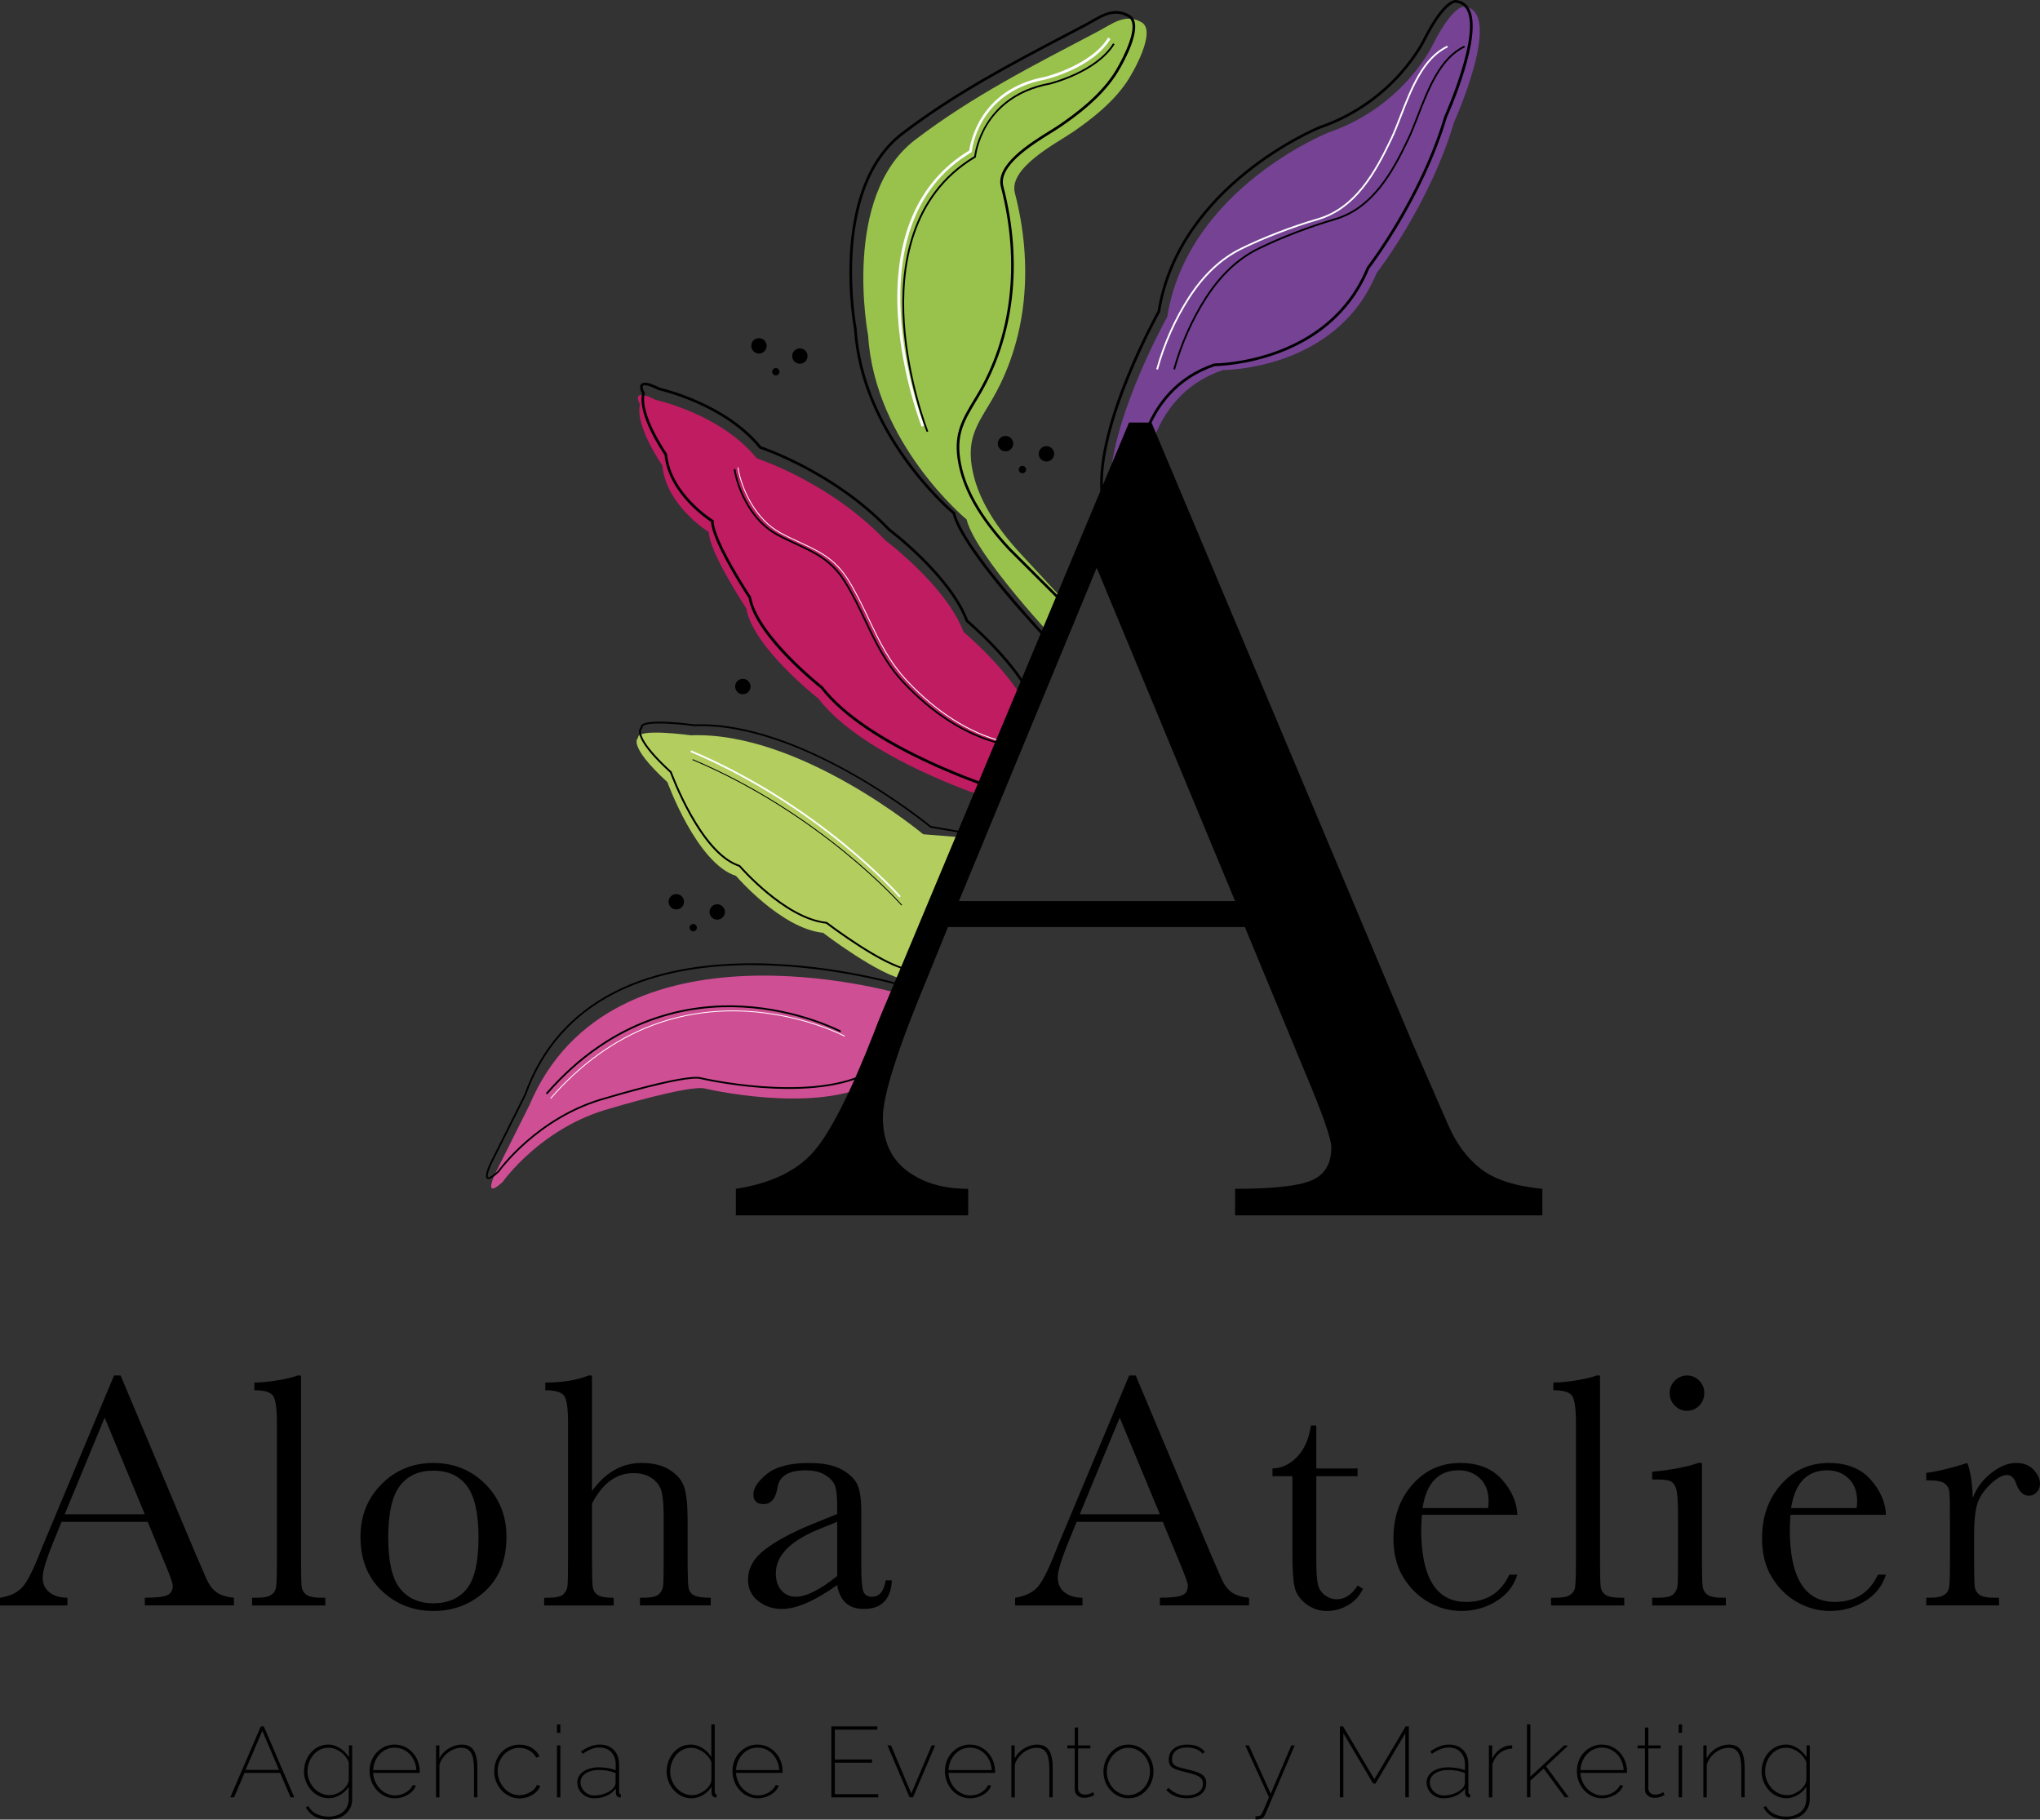<?xml version="1.0" encoding="UTF-8"?>
<svg xmlns="http://www.w3.org/2000/svg" id="Capa_2" data-name="Capa 2" viewBox="0 0 572.67 510.72">
  <rect x="0" y="0" width="572.67" height="510.72" fill="#333333" stroke="none"/>
  <defs>
    <style>
      .cls-1 {
        fill: #99c24d;
      }

      .cls-1, .cls-2, .cls-3, .cls-4, .cls-5, .cls-6, .cls-7 {
        stroke-width: 0px;
      }

      .cls-2 {
        fill: #cf4f94;
      }

      .cls-4 {
        fill: #bf1c62;
      }

      .cls-5 {
        fill: #fff;
      }

      .cls-6 {
        fill: #b3ce5f;
      }

      .cls-7 {
        fill: #754294;
      }
    </style>
  </defs>
  <g id="Capa_1-2" data-name="Capa 1">
    <g>
      <path class="cls-3" d="M41.45,427.13h-24.17l-1.64,4.04c-2.44,5.85-3.66,9.67-3.66,11.45,0,1.91.65,3.36,1.95,4.34,1.3.99,2.96,1.48,5,1.48v2.16H0v-2.16c2.82-.44,4.91-1.43,6.29-2.98,1.38-1.55,3.03-4.81,4.98-9.79.16-.47.91-2.28,2.25-5.45l18.5-44.17h1.83l21.26,50.56,2.91,6.67c.66,1.5,1.54,2.68,2.65,3.54,1.11.86,2.78,1.4,5,1.62v2.16h-25.02v-2.16c3.07,0,5.14-.23,6.22-.68,1.08-.45,1.62-1.35,1.62-2.7,0-.69-.72-2.74-2.16-6.15l-4.88-11.78ZM40.65,425.02l-11.27-27.13-11.22,27.13h22.49Z"></path>
      <path class="cls-3" d="M84.51,386.06v51.35c0,4.1.05,6.68.16,7.75.11,1.06.56,1.88,1.34,2.44.78.56,2.17.84,4.18.84h1.13v2.16h-20.56v-2.16h1.31c1.88,0,3.22-.26,4.01-.77.8-.52,1.27-1.24,1.43-2.18.16-.94.23-3.63.23-8.07v-38.02c0-4.04-.36-6.58-1.08-7.63-.72-1.05-2.47-1.57-5.26-1.57v-2.16c1.91,0,4.15-.22,6.74-.66,2.58-.44,4.36-.88,5.33-1.31h1.03Z"></path>
      <path class="cls-3" d="M101.2,431.31c0-5.88,1.97-10.8,5.92-14.76,3.94-3.96,8.79-5.94,14.55-5.94s10.66,1.99,14.6,5.96c3.94,3.97,5.91,8.89,5.91,14.74,0,6.48-2,11.57-6.01,15.28-4.01,3.71-8.84,5.56-14.51,5.56s-10.49-1.88-14.48-5.66c-3.99-3.77-5.99-8.83-5.99-15.19ZM108.99,431.55c0,6.82,1.11,11.6,3.33,14.34,2.22,2.74,5.34,4.11,9.34,4.11s7.24-1.37,9.41-4.11c2.17-2.74,3.26-7.52,3.26-14.34s-1.08-11.58-3.24-14.46c-2.16-2.88-5.3-4.32-9.44-4.32s-7.24,1.43-9.41,4.29c-2.18,2.86-3.26,7.69-3.26,14.48Z"></path>
      <path class="cls-3" d="M166.18,418.5c1.88-2.63,3.98-4.6,6.31-5.92,2.33-1.31,4.89-1.97,7.68-1.97,3.16,0,5.78.66,7.86,1.97,2.08,1.31,3.43,2.93,4.06,4.86.63,1.92.94,5.05.94,9.36v10.61c0,4.51.09,7.25.26,8.21.17.97.68,1.68,1.53,2.14.84.45,2.41.68,4.69.68v2.16h-19.86v-2.16h.89c2.28,0,3.76-.33,4.44-.99.67-.66,1.06-1.43,1.17-2.32.11-.89.16-3.47.16-7.72v-11.55c0-3.19-.19-5.55-.56-7.09-.38-1.53-1.26-2.8-2.65-3.8-1.39-1-3.14-1.5-5.23-1.5-2.44,0-4.63.71-6.57,2.14-1.94,1.42-3.65,3.56-5.12,6.41v15.4c0,4.32.07,6.98.21,7.98.14,1,.62,1.76,1.43,2.28.81.52,2.3.77,4.46.77v2.16h-19.53v-2.16h.99c2.25,0,3.72-.32,4.39-.96.67-.64,1.06-1.41,1.17-2.3.11-.89.16-3.48.16-7.77v-38.3c0-3.88-.37-6.34-1.1-7.37-.74-1.03-2.5-1.55-5.28-1.55v-2.16c4.85,0,8.89-.66,12.11-1.97h.99v32.44Z"></path>
      <path class="cls-3" d="M248.63,443.56h1.74c-.28,5.35-2.91,8.03-7.89,8.03-2.13,0-3.81-.56-5.05-1.69-1.24-1.13-2.04-2.8-2.42-5.02-3.13,2.22-5.99,3.9-8.57,5.02-2.58,1.13-4.89,1.69-6.92,1.69-2.6,0-4.83-.75-6.71-2.25-1.88-1.5-2.82-3.49-2.82-5.96,0-3.22,1.57-6.04,4.72-8.45,3.15-2.41,7.49-4.76,13.03-7.04l7.28-2.96v-1.88c0-2.66-.17-4.58-.52-5.77-.34-1.19-1.24-2.25-2.68-3.19-1.44-.94-3.33-1.41-5.68-1.41-4.69,0-7.31,1.56-7.84,4.69-.5,3.19-1.82,4.79-3.94,4.79-1.91,0-2.86-.91-2.86-2.72s1.27-3.7,3.8-5.75c2.54-2.05,6.48-3.07,11.83-3.07,3.97,0,7.06.63,9.25,1.88,2.19,1.25,3.64,2.68,4.34,4.27.7,1.6,1.06,4.04,1.06,7.32v15.54c0,3.63.19,5.96.56,6.99.38,1.03,1.19,1.55,2.44,1.55,2.07,0,3.35-1.53,3.85-4.6ZM235.02,427.13l-5.12,2.07c-8.07,3.29-12.11,7.42-12.11,12.39,0,1.97.52,3.56,1.55,4.76,1.03,1.21,2.38,1.81,4.04,1.81,1.47,0,3.18-.48,5.12-1.46,1.94-.97,4.11-2.42,6.52-4.37v-15.21Z"></path>
      <path class="cls-3" d="M326.4,427.13h-24.17l-1.64,4.04c-2.44,5.85-3.66,9.67-3.66,11.45,0,1.91.65,3.36,1.95,4.34,1.3.99,2.96,1.48,5,1.48v2.16h-18.92v-2.16c2.82-.44,4.91-1.43,6.29-2.98,1.38-1.55,3.03-4.81,4.98-9.79.16-.47.91-2.28,2.25-5.45l18.5-44.17h1.83l21.26,50.56,2.91,6.67c.66,1.5,1.54,2.68,2.65,3.54,1.11.86,2.78,1.4,5,1.62v2.16h-25.02v-2.16c3.07,0,5.14-.23,6.22-.68,1.08-.45,1.62-1.35,1.62-2.7,0-.69-.72-2.74-2.16-6.15l-4.88-11.78ZM325.6,425.02l-11.27-27.13-11.22,27.13h22.48Z"></path>
      <path class="cls-3" d="M381.1,414.32h-11.59v23.24c0,3.57.16,5.97.47,7.21.31,1.24.98,2.23,2,2.98,1.02.75,2.1,1.13,3.26,1.13,2.25,0,4.21-1.28,5.87-3.85l1.5.89c-.97,2.07-2.4,3.62-4.3,4.67-1.89,1.05-3.81,1.57-5.75,1.57-2.25,0-4.23-.67-5.94-2-1.71-1.33-2.77-2.89-3.19-4.67-.42-1.78-.63-4.91-.63-9.39v-21.78h-5.59v-2.16c2.57-.06,4.87-1.14,6.9-3.24,2.03-2.1,3.33-5.04,3.9-8.83h1.5v12.06h11.59v2.16Z"></path>
      <path class="cls-3" d="M425.95,425.16h-26.8c-.12,1.85-.19,3.22-.19,4.13,0,6.76,1.06,11.84,3.17,15.23,2.11,3.4,5.26,5.09,9.46,5.09,5.7,0,9.73-2.55,12.11-7.65h2.25c-1,3.19-2.99,5.69-5.96,7.49-2.97,1.8-6.21,2.7-9.72,2.7-3.25,0-6.33-.82-9.22-2.46-2.9-1.64-5.27-3.97-7.11-6.97-1.85-3-2.77-6.65-2.77-10.94,0-6.07,1.78-11.12,5.35-15.14,3.57-4.02,8.03-6.03,13.38-6.03,5.04,0,8.93,1.53,11.69,4.6,2.75,3.07,4.21,6.38,4.37,9.95ZM417.74,423.28c.09-.72.14-1.36.14-1.92,0-2.75-.81-4.89-2.42-6.41-1.61-1.52-3.59-2.28-5.94-2.28-5.7,0-9.09,3.54-10.19,10.61h18.4Z"></path>
      <path class="cls-3" d="M449.16,386.06v51.35c0,4.1.05,6.68.16,7.75.11,1.06.55,1.88,1.34,2.44.78.56,2.17.84,4.18.84h1.13v2.16h-20.56v-2.16h1.31c1.88,0,3.22-.26,4.01-.77.8-.52,1.28-1.24,1.43-2.18.16-.94.24-3.63.24-8.07v-38.02c0-4.04-.36-6.58-1.08-7.63-.72-1.05-2.47-1.57-5.26-1.57v-2.16c1.91,0,4.15-.22,6.74-.66s4.36-.88,5.33-1.31h1.03Z"></path>
      <path class="cls-3" d="M477.77,410.61v26.8c0,4.1.06,6.68.19,7.75.12,1.06.58,1.88,1.36,2.44.78.56,2.17.84,4.18.84h.99v2.16h-20.7v-2.16h1.6c2.22,0,3.67-.32,4.34-.96.67-.64,1.06-1.41,1.17-2.3.11-.89.16-3.48.16-7.77v-11.64c0-4.51-.21-7.26-.63-8.26s-.99-1.63-1.69-1.88c-.7-.25-1.93-.38-3.68-.38h-1.27v-2.16c5.57-.56,9.89-1.39,12.96-2.49h1.03ZM468.71,390.99c0-1.35.48-2.5,1.43-3.47.96-.97,2.1-1.46,3.45-1.46s2.49.49,3.43,1.46c.94.97,1.41,2.13,1.41,3.47s-.47,2.55-1.41,3.52c-.94.97-2.08,1.46-3.43,1.46s-2.5-.48-3.45-1.46c-.95-.97-1.43-2.14-1.43-3.52Z"></path>
      <path class="cls-3" d="M529.42,425.16h-26.8c-.12,1.85-.19,3.22-.19,4.13,0,6.76,1.06,11.84,3.17,15.23,2.11,3.4,5.26,5.09,9.46,5.09,5.7,0,9.73-2.55,12.11-7.65h2.25c-1,3.19-2.99,5.69-5.96,7.49-2.97,1.8-6.21,2.7-9.72,2.7-3.25,0-6.33-.82-9.22-2.46-2.9-1.64-5.27-3.97-7.11-6.97-1.85-3-2.77-6.65-2.77-10.94,0-6.07,1.78-11.12,5.35-15.14,3.57-4.02,8.03-6.03,13.38-6.03,5.04,0,8.93,1.53,11.69,4.6,2.75,3.07,4.21,6.38,4.37,9.95ZM521.2,423.28c.09-.72.14-1.36.14-1.92,0-2.75-.81-4.89-2.42-6.41-1.61-1.52-3.59-2.28-5.94-2.28-5.7,0-9.09,3.54-10.19,10.61h18.4Z"></path>
      <path class="cls-3" d="M553.8,420.42c1.06-2.79,2.79-5.12,5.19-6.99,2.39-1.88,4.73-2.82,7.02-2.82,2.07,0,3.69.64,4.88,1.92,1.19,1.28,1.78,2.6,1.78,3.94,0,.91-.3,1.69-.92,2.35s-1.35.99-2.23.99c-1.56,0-2.75-1.16-3.57-3.47-.56-1.56-1.41-2.35-2.54-2.35-1.35,0-2.96.92-4.83,2.75-1.88,1.83-3.08,3.73-3.61,5.7s-.8,4.68-.8,8.12v6.85c0,4.1.05,6.68.16,7.75.11,1.06.56,1.88,1.34,2.44.78.56,2.17.84,4.18.84h1.31v2.16h-20.42v-2.16h.99c1.88,0,3.21-.26,4.01-.77.8-.52,1.27-1.24,1.43-2.18.16-.94.23-3.63.23-8.07v-10.84c0-4.13-.05-6.72-.16-7.77-.11-1.05-.56-1.86-1.34-2.44-.78-.58-2.18-.87-4.18-.87h-.99v-2.11c2.94-.34,6.79-1.27,11.55-2.77.91,2.47,1.41,5.74,1.5,9.81Z"></path>
    </g>
    <g>
      <path class="cls-3" d="M73.22,484.55h.84l8.55,19.91h-1.04l-2.94-6.87h-9.98l-2.94,6.87h-1.07l8.58-19.91ZM78.32,496.75l-4.68-10.96-4.71,10.96h9.39Z"></path>
      <path class="cls-3" d="M92.31,504.71c-1.01,0-1.94-.21-2.8-.64s-1.6-1-2.21-1.7c-.62-.7-1.1-1.5-1.44-2.4-.35-.9-.52-1.81-.52-2.75,0-.99.16-1.94.49-2.85.33-.91.79-1.71,1.39-2.41.6-.7,1.31-1.26,2.15-1.68.83-.42,1.75-.63,2.76-.63.64,0,1.23.09,1.79.28.56.19,1.08.44,1.57.76.49.32.93.69,1.35,1.12.41.43.79.89,1.12,1.37v-3.31h.9v15.03c0,.99-.18,1.85-.55,2.57-.36.72-.85,1.32-1.46,1.81-.61.49-1.31.85-2.12,1.08s-1.65.35-2.52.35-1.62-.08-2.29-.25c-.66-.17-1.25-.4-1.75-.7-.5-.3-.95-.66-1.33-1.08-.38-.42-.71-.88-1-1.39l.7-.39c.6,1.05,1.4,1.8,2.41,2.27,1.01.47,2.09.7,3.25.7.79,0,1.52-.1,2.2-.31.68-.21,1.29-.52,1.81-.94.52-.42.93-.94,1.23-1.56.3-.62.45-1.34.45-2.16v-3.42c-.3.49-.66.93-1.08,1.32-.42.39-.87.73-1.36,1.01-.49.28-1,.5-1.53.66-.53.16-1.07.24-1.61.24ZM92.46,503.85c.65,0,1.29-.13,1.92-.38.63-.25,1.19-.58,1.7-.98s.92-.85,1.25-1.35.52-1,.58-1.5v-5.02c-.22-.58-.54-1.12-.94-1.63-.4-.5-.86-.93-1.36-1.29-.5-.36-1.05-.64-1.63-.84-.58-.21-1.17-.31-1.77-.31-.94,0-1.77.2-2.5.59s-1.35.91-1.85,1.54-.89,1.35-1.15,2.14c-.26.79-.39,1.59-.39,2.4,0,.88.16,1.71.48,2.51.32.79.75,1.5,1.3,2.1.55.61,1.2,1.09,1.95,1.46.75.37,1.55.55,2.41.55Z"></path>
      <path class="cls-3" d="M110.85,504.74c-.99,0-1.92-.2-2.78-.6-.86-.4-1.61-.95-2.26-1.65-.65-.7-1.15-1.51-1.51-2.44-.36-.93-.55-1.91-.55-2.96s.18-1.99.53-2.89c.35-.9.85-1.68,1.49-2.36.64-.67,1.37-1.21,2.22-1.6s1.76-.59,2.75-.59,1.94.2,2.8.59,1.61.93,2.24,1.61c.64.68,1.14,1.48,1.5,2.4.36.92.55,1.89.55,2.92v.22c0,.11,0,.18-.03.2h-13.07c.07.9.28,1.73.63,2.51.35.78.79,1.44,1.35,2s1.19,1,1.91,1.33c.72.33,1.48.49,2.29.49.52,0,1.04-.07,1.56-.21.51-.14,1-.34,1.44-.6s.84-.58,1.18-.94.61-.76.81-1.19l.87.22c-.21.5-.5.98-.9,1.42-.39.44-.86.81-1.39,1.12s-1.11.55-1.72.73c-.62.18-1.25.27-1.91.27ZM116.88,496.78c-.06-.92-.25-1.76-.59-2.52-.34-.77-.78-1.43-1.33-1.99s-1.18-1-1.89-1.3-1.48-.46-2.3-.46-1.59.16-2.3.48c-.71.32-1.33.76-1.86,1.32-.53.56-.96,1.22-1.29,1.99-.33.77-.52,1.6-.57,2.5h12.14Z"></path>
      <path class="cls-3" d="M134.01,504.46h-.95v-8.13c0-2-.29-3.46-.85-4.39-.57-.93-1.47-1.39-2.71-1.39-.65,0-1.31.12-1.96.37s-1.26.58-1.81,1.01c-.55.43-1.04.94-1.46,1.51-.42.58-.72,1.21-.91,1.91v9.11h-.95v-14.58h.93v3.65c.3-.58.67-1.11,1.12-1.58.45-.48.95-.88,1.51-1.22.56-.34,1.15-.6,1.78-.79.63-.19,1.27-.28,1.92-.28,1.53,0,2.64.55,3.32,1.64.68,1.09,1.02,2.73,1.02,4.92v8.24Z"></path>
      <path class="cls-3" d="M138.75,497.12c0-1.05.18-2.02.53-2.93.35-.91.85-1.7,1.49-2.37.64-.67,1.39-1.2,2.26-1.58.87-.38,1.81-.57,2.82-.57,1.27,0,2.4.29,3.39.88.99.59,1.73,1.4,2.22,2.43l-.93.34c-.47-.86-1.12-1.53-1.96-2.02-.84-.49-1.78-.73-2.8-.73-.84,0-1.63.17-2.37.5-.74.34-1.38.8-1.94,1.39-.55.59-.98,1.29-1.29,2.09-.31.8-.46,1.66-.46,2.58s.16,1.78.49,2.59.77,1.53,1.32,2.15c.55.62,1.2,1.1,1.94,1.46.74.36,1.52.53,2.34.53.54,0,1.08-.08,1.61-.24.53-.16,1.02-.37,1.47-.63.45-.26.84-.57,1.16-.91.33-.35.55-.71.66-1.11l.95.28c-.17.5-.44.97-.83,1.4-.38.43-.83.8-1.35,1.11s-1.08.55-1.7.73c-.62.18-1.25.27-1.91.27-.99,0-1.92-.2-2.78-.6-.86-.4-1.61-.95-2.26-1.64s-1.15-1.5-1.53-2.43c-.37-.92-.56-1.91-.56-2.96Z"></path>
      <path class="cls-3" d="M156.36,486.35v-2.35h.95v2.35h-.95ZM156.36,504.46v-14.58h.95v14.58h-.95Z"></path>
      <path class="cls-3" d="M166.82,504.74c-.67,0-1.3-.12-1.88-.35-.58-.23-1.08-.55-1.51-.95-.43-.4-.77-.87-1.01-1.42-.24-.54-.36-1.13-.36-1.77s.15-1.18.45-1.7c.3-.51.71-.96,1.25-1.33s1.17-.66,1.91-.87c.74-.21,1.55-.31,2.43-.31.82,0,1.65.07,2.48.2.83.13,1.58.33,2.26.59v-1.57c0-1.46-.42-2.62-1.25-3.49-.83-.87-1.95-1.3-3.35-1.3-.71,0-1.47.15-2.27.46-.8.31-1.61.75-2.41,1.33l-.45-.7c1.87-1.27,3.6-1.91,5.19-1.91,1.7,0,3.04.5,4.02,1.51s1.47,2.39,1.47,4.15v7.63c0,.41.17.62.5.62v.9c-.06.02-.11.03-.15.03h-.13c-.32,0-.58-.12-.8-.35-.22-.23-.32-.52-.32-.86v-1.29c-.67.88-1.54,1.56-2.61,2.03-1.07.48-2.22.71-3.45.71ZM166.93,503.93c.69,0,1.39-.09,2.09-.28.7-.19,1.33-.44,1.89-.77.56-.33,1.02-.71,1.37-1.14s.53-.89.53-1.37v-2.75c-1.46-.56-3.01-.84-4.65-.84-.77,0-1.47.08-2.1.25-.64.17-1.18.4-1.64.7s-.81.66-1.07,1.08c-.25.42-.38.89-.38,1.42s.1,1.01.31,1.46c.21.45.49.84.84,1.18.35.34.77.6,1.25.79.48.19,1,.28,1.56.28Z"></path>
      <path class="cls-3" d="M194.15,504.74c-1.01,0-1.94-.21-2.8-.64-.86-.43-1.6-1-2.23-1.7-.63-.7-1.11-1.5-1.46-2.4-.35-.9-.52-1.82-.52-2.78,0-1.01.17-1.97.5-2.89.34-.92.8-1.72,1.4-2.41.6-.69,1.31-1.24,2.13-1.65.82-.41,1.72-.62,2.69-.62.65,0,1.27.09,1.85.28.58.19,1.12.44,1.61.77.5.33.94.71,1.35,1.14.4.43.74.88,1.02,1.35v-9.2h.95v18.96c0,.41.17.62.5.62v.9c-.06.02-.13.03-.22.03-.34,0-.62-.13-.84-.38-.22-.25-.34-.54-.34-.86v-1.77c-.3.49-.66.93-1.08,1.33-.42.4-.87.74-1.36,1.02-.49.28-1,.5-1.54.66-.54.16-1.08.24-1.63.24ZM194.27,503.85c.54,0,1.12-.11,1.74-.34.62-.22,1.19-.53,1.72-.91.53-.38.98-.83,1.35-1.35.36-.51.58-1.05.63-1.61v-5.02c-.21-.56-.51-1.09-.91-1.58-.4-.49-.86-.92-1.39-1.29-.52-.37-1.08-.65-1.67-.87s-1.16-.32-1.72-.32c-.9,0-1.71.19-2.44.58-.73.38-1.35.89-1.85,1.51-.5.63-.9,1.34-1.18,2.13s-.42,1.61-.42,2.45.16,1.71.48,2.51c.32.79.75,1.5,1.3,2.1.55.61,1.2,1.09,1.95,1.46.75.37,1.55.55,2.41.55Z"></path>
      <path class="cls-3" d="M212.72,504.74c-.99,0-1.92-.2-2.78-.6-.86-.4-1.61-.95-2.26-1.65-.65-.7-1.15-1.51-1.51-2.44-.36-.93-.55-1.91-.55-2.96s.18-1.99.53-2.89c.35-.9.85-1.68,1.49-2.36.64-.67,1.37-1.21,2.22-1.6s1.76-.59,2.75-.59,1.94.2,2.8.59,1.61.93,2.24,1.61c.64.68,1.14,1.48,1.5,2.4.36.92.55,1.89.55,2.92v.22c0,.11,0,.18-.03.2h-13.07c.07.9.28,1.73.63,2.51.35.78.79,1.44,1.35,2s1.19,1,1.91,1.33c.72.33,1.48.49,2.29.49.52,0,1.04-.07,1.56-.21.51-.14,1-.34,1.44-.6s.84-.58,1.18-.94.61-.76.81-1.19l.87.22c-.21.5-.5.98-.9,1.42-.39.44-.86.81-1.39,1.12s-1.11.55-1.72.73c-.62.18-1.25.27-1.91.27ZM218.75,496.78c-.06-.92-.25-1.76-.59-2.52-.34-.77-.78-1.43-1.33-1.99s-1.18-1-1.89-1.3-1.48-.46-2.3-.46-1.59.16-2.3.48c-.71.32-1.33.76-1.86,1.32-.53.56-.96,1.22-1.29,1.99-.33.77-.52,1.6-.57,2.5h12.14Z"></path>
      <path class="cls-3" d="M246.53,503.57v.9h-13.15v-19.91h12.9v.9h-11.92v8.38h10.43v.9h-10.43v8.83h12.17Z"></path>
      <path class="cls-3" d="M255.34,504.46l-6.22-14.58h1.01l5.69,13.49,5.72-13.49h.98l-6.22,14.58h-.95Z"></path>
      <path class="cls-3" d="M272.36,504.74c-.99,0-1.92-.2-2.78-.6-.86-.4-1.61-.95-2.26-1.65-.65-.7-1.15-1.51-1.51-2.44-.36-.93-.55-1.91-.55-2.96s.18-1.99.53-2.89c.35-.9.85-1.68,1.49-2.36.64-.67,1.37-1.21,2.22-1.6s1.76-.59,2.75-.59,1.94.2,2.8.59,1.61.93,2.24,1.61c.64.68,1.14,1.48,1.5,2.4.36.92.55,1.89.55,2.92v.22c0,.11,0,.18-.03.2h-13.07c.07.9.28,1.73.63,2.51.35.78.79,1.44,1.35,2s1.19,1,1.91,1.33c.72.33,1.48.49,2.29.49.52,0,1.04-.07,1.56-.21.51-.14,1-.34,1.44-.6s.84-.58,1.18-.94.61-.76.81-1.19l.87.22c-.21.5-.5.98-.9,1.42-.39.44-.86.81-1.39,1.12s-1.11.55-1.72.73c-.62.18-1.25.27-1.91.27ZM278.39,496.78c-.06-.92-.25-1.76-.59-2.52-.34-.77-.78-1.43-1.33-1.99s-1.18-1-1.89-1.3-1.48-.46-2.3-.46-1.59.16-2.3.48c-.71.32-1.33.76-1.86,1.32-.53.56-.96,1.22-1.29,1.99-.33.77-.52,1.6-.57,2.5h12.14Z"></path>
      <path class="cls-3" d="M295.52,504.46h-.95v-8.13c0-2-.29-3.46-.85-4.39-.57-.93-1.47-1.39-2.71-1.39-.65,0-1.31.12-1.96.37s-1.26.58-1.81,1.01c-.55.43-1.04.94-1.46,1.51-.42.58-.72,1.21-.91,1.91v9.11h-.95v-14.58h.93v3.65c.3-.58.67-1.11,1.12-1.58.45-.48.95-.88,1.51-1.22.56-.34,1.15-.6,1.78-.79.63-.19,1.27-.28,1.92-.28,1.53,0,2.64.55,3.32,1.64.68,1.09,1.02,2.73,1.02,4.92v8.24Z"></path>
      <path class="cls-3" d="M307.21,503.79s-.13.07-.28.15c-.15.08-.35.18-.6.28-.25.1-.54.19-.87.27-.33.07-.69.11-1.08.11-.73,0-1.36-.21-1.89-.63-.53-.42-.8-1.01-.8-1.78v-11.47h-2.08v-.84h2.08v-5.02h.95v5.02h3.45v.84h-3.45v11.33c.04.54.24.95.62,1.23s.8.42,1.29.42c.3,0,.58-.03.86-.1.27-.07.51-.14.71-.22.21-.08.37-.16.5-.24.13-.07.21-.12.22-.14l.36.79Z"></path>
      <path class="cls-3" d="M316.77,504.74c-.99,0-1.91-.2-2.76-.6-.85-.4-1.59-.94-2.23-1.63-.64-.68-1.13-1.48-1.49-2.4-.36-.92-.53-1.88-.53-2.89s.18-2,.55-2.92c.36-.92.86-1.72,1.5-2.41.64-.69,1.38-1.24,2.23-1.64s1.76-.6,2.73-.6,1.89.2,2.75.6c.86.4,1.61.95,2.24,1.64.63.69,1.13,1.5,1.5,2.41.36.92.55,1.89.55,2.92s-.18,1.97-.55,2.89c-.37.92-.86,1.72-1.49,2.4-.63.68-1.37,1.22-2.23,1.63-.86.4-1.79.6-2.78.6ZM310.71,497.26c0,.9.16,1.75.48,2.55s.75,1.5,1.29,2.1c.54.6,1.18,1.07,1.92,1.42.74.35,1.52.52,2.34.52s1.63-.18,2.37-.53,1.38-.83,1.93-1.43c.55-.6.99-1.3,1.3-2.12.32-.81.48-1.67.48-2.57s-.16-1.75-.48-2.57c-.32-.81-.75-1.52-1.3-2.12-.55-.6-1.2-1.07-1.93-1.43-.74-.35-1.52-.53-2.34-.53s-1.6.18-2.33.53c-.73.36-1.37.84-1.92,1.44s-.99,1.32-1.32,2.13c-.33.81-.49,1.68-.49,2.59Z"></path>
      <path class="cls-3" d="M333.15,504.74c-1.12,0-2.17-.19-3.14-.56-.97-.37-1.83-.95-2.58-1.74l.53-.65c.79.71,1.59,1.24,2.41,1.6.82.36,1.74.53,2.75.53,1.36,0,2.47-.29,3.31-.87.84-.58,1.26-1.39,1.26-2.44,0-.49-.11-.89-.32-1.22-.22-.33-.53-.61-.94-.84s-.92-.44-1.53-.62c-.61-.18-1.3-.36-2.09-.55-.8-.19-1.5-.37-2.09-.55-.59-.18-1.08-.39-1.47-.63-.39-.24-.68-.55-.87-.92s-.28-.85-.28-1.43c0-.73.14-1.36.42-1.88s.66-.96,1.14-1.3,1.03-.6,1.65-.77c.63-.17,1.29-.25,2-.25,1.18,0,2.19.2,3.04.59s1.47.89,1.86,1.49l-.64.48c-.41-.56-1.01-.99-1.81-1.29-.79-.3-1.64-.45-2.54-.45-.58,0-1.12.06-1.63.18-.5.12-.95.32-1.33.59-.38.27-.69.61-.91,1.02s-.34.9-.34,1.46c0,.45.07.82.22,1.12.15.3.39.55.71.74.33.2.74.37,1.23.5.5.14,1.1.29,1.81.46.9.21,1.69.41,2.38.62.69.21,1.28.45,1.77.73s.86.63,1.11,1.04c.25.41.38.93.38,1.57s-.13,1.24-.39,1.75c-.26.51-.63.96-1.11,1.33s-1.06.66-1.74.86c-.68.2-1.44.29-2.26.29Z"></path>
      <path class="cls-3" d="M352.44,509.79c.64,0,1.08-.07,1.32-.2.09-.06.19-.15.29-.29.1-.14.24-.39.41-.76.17-.37.39-.87.67-1.51.28-.64.64-1.5,1.09-2.57l-6.65-14.58h1.01l6.14,13.57,5.78-13.57h.95l-8.33,19.52c-.26.64-.78,1.04-1.54,1.21-.19.04-.37.06-.56.07-.19,0-.38.01-.59.01v-.9Z"></path>
      <path class="cls-3" d="M394.5,504.46v-18l-8.36,14.13h-.67l-8.36-14.13v18h-.98v-19.91h.9l8.78,14.83,8.78-14.83h.9v19.91h-.98Z"></path>
      <path class="cls-3" d="M405.24,504.74c-.67,0-1.3-.12-1.88-.35-.58-.23-1.08-.55-1.51-.95-.43-.4-.77-.87-1.01-1.42-.24-.54-.37-1.13-.37-1.77s.15-1.18.45-1.7c.3-.51.71-.96,1.25-1.33.53-.37,1.17-.66,1.91-.87.74-.21,1.55-.31,2.43-.31.82,0,1.65.07,2.48.2.83.13,1.58.33,2.26.59v-1.57c0-1.46-.42-2.62-1.25-3.49s-1.95-1.3-3.35-1.3c-.71,0-1.47.15-2.27.46s-1.61.75-2.41,1.33l-.45-.7c1.87-1.27,3.6-1.91,5.19-1.91,1.7,0,3.04.5,4.02,1.51s1.47,2.39,1.47,4.15v7.63c0,.41.17.62.5.62v.9c-.06.02-.11.03-.15.03h-.13c-.32,0-.58-.12-.8-.35-.22-.23-.32-.52-.32-.86v-1.29c-.67.88-1.54,1.56-2.61,2.03s-2.21.71-3.45.71ZM405.35,503.93c.69,0,1.39-.09,2.09-.28.7-.19,1.33-.44,1.89-.77.56-.33,1.02-.71,1.37-1.14.35-.43.53-.89.53-1.37v-2.75c-1.46-.56-3.01-.84-4.65-.84-.77,0-1.47.08-2.1.25s-1.18.4-1.64.7c-.46.3-.81.66-1.07,1.08-.25.42-.38.89-.38,1.42s.1,1.01.31,1.46c.21.45.49.84.84,1.18.36.34.77.6,1.25.79.48.19,1,.28,1.56.28Z"></path>
      <path class="cls-3" d="M424.5,490.78c-1.35.06-2.51.48-3.5,1.28-.99.79-1.68,1.87-2.08,3.24v9.17h-.95v-14.58h.92v3.7c.5-1.03,1.18-1.87,2.02-2.52.84-.65,1.74-1.04,2.69-1.15.19-.02.36-.03.52-.03h.38v.9Z"></path>
      <path class="cls-3" d="M439.28,504.46l-5.94-8.08-3.73,3.39v4.68h-.95v-20.47h.95v14.66l9.45-8.72h1.15l-6.2,5.83,6.37,8.69h-1.09Z"></path>
      <path class="cls-3" d="M449.76,504.74c-.99,0-1.92-.2-2.78-.6-.86-.4-1.61-.95-2.26-1.65-.65-.7-1.15-1.51-1.51-2.44-.36-.93-.55-1.91-.55-2.96s.18-1.99.53-2.89c.35-.9.85-1.68,1.49-2.36.63-.67,1.37-1.21,2.21-1.6s1.76-.59,2.75-.59,1.94.2,2.8.59,1.61.93,2.24,1.61,1.14,1.48,1.5,2.4c.37.92.55,1.89.55,2.92v.22c0,.11,0,.18-.03.2h-13.07c.08.9.29,1.73.63,2.51.35.78.79,1.44,1.35,2,.55.56,1.19,1,1.91,1.33s1.48.49,2.29.49c.52,0,1.04-.07,1.56-.21.51-.14,1-.34,1.44-.6.45-.26.84-.58,1.18-.94.34-.36.61-.76.81-1.19l.87.22c-.21.5-.5.98-.9,1.42-.39.44-.85.81-1.39,1.12-.53.31-1.11.55-1.72.73-.62.18-1.25.27-1.91.27ZM455.79,496.78c-.06-.92-.25-1.76-.59-2.52-.34-.77-.78-1.43-1.33-1.99s-1.18-1-1.89-1.3c-.71-.31-1.48-.46-2.3-.46s-1.59.16-2.3.48c-.71.32-1.33.76-1.86,1.32-.53.56-.96,1.22-1.29,1.99-.33.77-.52,1.6-.58,2.5h12.14Z"></path>
      <path class="cls-3" d="M467.29,503.79s-.13.07-.28.15c-.15.08-.35.18-.6.28-.25.1-.54.19-.87.27-.33.07-.69.11-1.08.11-.73,0-1.36-.21-1.89-.63-.53-.42-.8-1.01-.8-1.78v-11.47h-2.07v-.84h2.07v-5.02h.95v5.02h3.45v.84h-3.45v11.33c.04.54.24.95.62,1.23s.8.42,1.29.42c.3,0,.58-.03.86-.1.27-.07.51-.14.71-.22.21-.08.37-.16.5-.24.13-.07.21-.12.22-.14l.37.79Z"></path>
      <path class="cls-3" d="M471.24,486.35v-2.35h.95v2.35h-.95ZM471.24,504.46v-14.58h.95v14.58h-.95Z"></path>
      <path class="cls-3" d="M489.78,504.46h-.95v-8.13c0-2-.29-3.46-.86-4.39-.57-.93-1.47-1.39-2.71-1.39-.65,0-1.31.12-1.96.37s-1.26.58-1.81,1.01c-.55.43-1.04.94-1.46,1.51s-.72,1.21-.91,1.91v9.11h-.95v-14.58h.92v3.65c.3-.58.67-1.11,1.12-1.58.45-.48.95-.88,1.51-1.22.56-.34,1.15-.6,1.78-.79.63-.19,1.27-.28,1.92-.28,1.53,0,2.64.55,3.32,1.64.68,1.09,1.02,2.73,1.02,4.92v8.24Z"></path>
      <path class="cls-3" d="M501.5,504.71c-1.01,0-1.94-.21-2.8-.64-.86-.43-1.6-1-2.22-1.7-.62-.7-1.1-1.5-1.44-2.4-.35-.9-.52-1.81-.52-2.75,0-.99.16-1.94.49-2.85.33-.91.79-1.71,1.39-2.41.6-.7,1.31-1.26,2.15-1.68.83-.42,1.75-.63,2.76-.63.63,0,1.23.09,1.79.28.56.19,1.08.44,1.57.76.49.32.93.69,1.35,1.12.41.43.79.89,1.12,1.37v-3.31h.9v15.03c0,.99-.18,1.85-.55,2.57-.36.72-.85,1.32-1.46,1.81-.61.49-1.31.85-2.12,1.08s-1.64.35-2.52.35-1.62-.08-2.29-.25c-.66-.17-1.25-.4-1.75-.7-.5-.3-.95-.66-1.33-1.08-.38-.42-.72-.88-1-1.39l.7-.39c.6,1.05,1.4,1.8,2.41,2.27,1.01.47,2.09.7,3.25.7.79,0,1.52-.1,2.2-.31.68-.21,1.29-.52,1.81-.94s.93-.94,1.23-1.56c.3-.62.45-1.34.45-2.16v-3.42c-.3.49-.66.93-1.08,1.32-.42.39-.87.73-1.36,1.01-.49.28-1,.5-1.53.66-.53.16-1.07.24-1.61.24ZM501.64,503.85c.65,0,1.29-.13,1.92-.38.63-.25,1.19-.58,1.7-.98.5-.4.92-.85,1.25-1.35s.52-1,.58-1.5v-5.02c-.22-.58-.54-1.12-.94-1.63-.4-.5-.86-.93-1.36-1.29-.5-.36-1.05-.64-1.63-.84-.58-.21-1.17-.31-1.77-.31-.93,0-1.77.2-2.5.59-.73.39-1.35.91-1.85,1.54-.5.64-.89,1.35-1.15,2.14-.26.79-.39,1.59-.39,2.4,0,.88.16,1.71.48,2.51.32.79.75,1.5,1.3,2.1.55.61,1.2,1.09,1.95,1.46.75.37,1.55.55,2.41.55Z"></path>
    </g>
    <g>
      <path class="cls-6" d="M259.16,234.15s-34.68-28.95-65.22-27.77c0,0-15.27-2.11-14.8.7,0,0-3.29,1.88,8.22,12.45,0,0,8.22,22.79,19.26,26.31,0,0,12.68,14.8,24.43,15.97,0,0,15.97,12.22,23.26,13.15,0,0,14.44-34.63,20.31-39.56l-15.47-1.25Z"></path>
      <path class="cls-7" d="M321.29,136.25s-.11-24.91,22.01-32.39c0,0,31.91.17,43.11-27.17,0,0,14.88-19.12,21.79-42.44,0,0,14.17-31.34,2.78-32.4,0,0-3.07-.37-8.52,10.24,0,0-7.91,17.66-29.6,25.13,0,0-39.43,15.73-45.19,51.69,0,0-18.08,32.3-15.91,51.49l9.52-4.14Z"></path>
      <path class="cls-3" d="M255.42,272.43l-.2-.03c-7.12-.92-22.11-12.24-23.32-13.16-6.11-.64-12.44-4.96-16.68-8.48-4.3-3.57-7.38-7.05-7.79-7.52-4.62-1.51-9.28-6.41-13.85-14.57-3.22-5.76-5.26-11.19-5.49-11.81-7.49-6.89-8.86-10.21-8.68-11.78.06-.5.27-.78.41-.92,0-.25.09-.48.28-.68,1.84-1.9,13.49-.35,14.81-.16,29.7-1.16,64.87,27.23,66.44,28.52l12.59,2.17-.41.35c-5.76,4.83-17.92,37.56-18.05,37.89l-.07.19ZM185.06,203.05c-2.21,0-4.03.2-4.59.77-.12.12-.16.25-.13.4l.03.17-.15.09s-.26.17-.3.69c-.11,1.21.87,4.29,8.57,11.36l.07.1c.08.23,8.31,22.71,19.1,26.16l.07.02.05.05c.13.15,12.76,14.74,24.27,15.89h.07s.06.05.06.05c.16.12,15.72,11.97,22.94,13.08,1.08-2.89,11.94-31.82,17.74-37.56l-11.69-2.02-.05-.04c-.09-.07-9.09-7.49-21.7-14.67-11.63-6.62-28.79-14.39-44.49-13.77-2.15-.3-6.46-.76-9.84-.76Z"></path>
      <path class="cls-3" d="M309.07,139.47l-.06-.5c-1.13-9.99,3.27-23.52,7.17-33.12,4.02-9.91,8.34-17.78,8.76-18.53,5.77-35.72,45.01-51.76,45.41-51.92,21.3-7.34,29.32-24.76,29.4-24.93C405.17-.09,408.31-.03,408.65,0c1.66.15,2.91.93,3.71,2.31,4.26,7.32-5.76,29.68-6.19,30.62-6.69,22.55-21.03,41.46-21.81,42.47-10.94,26.63-41.74,27.34-43.37,27.36-21.55,7.33-21.7,31.77-21.7,32.01v.25s-10.21,4.45-10.21,4.45ZM408.57.75c-.11,0-3.05.11-8.14,10.04-.07.16-8.22,17.87-29.82,25.31-.38.15-39.28,16.06-44.94,51.4l-.04.12c-.18.32-17.68,31.85-15.92,50.75l8.83-3.84c.07-2.65,1.33-25.42,22.26-32.5l.06-.02h.06s0,0,0,0c.55,0,31.83-.25,42.75-26.94l.05-.09c.15-.19,14.91-19.34,21.73-42.31.12-.28,10.31-23,6.25-29.99-.68-1.17-1.71-1.8-3.14-1.94h0Z"></path>
      <path class="cls-5" d="M252.48,251.88c-.22-.25-22.47-25.51-58.64-40.81l.19-.46c36.28,15.35,58.6,40.69,58.82,40.94l-.38.33Z"></path>
      <path class="cls-3" d="M329.85,103.74l-.48-.13c1.97-7.15,5.08-14.13,8.99-20.2,4.11-6.37,9.06-11.02,14.71-13.8,6.28-3.1,14.35-6.2,21.58-8.31,10.5-3.06,16.06-13.14,20.44-22.34.93-1.95,1.8-4.2,2.72-6.58,2.97-7.66,6.34-16.33,13.23-19.55l.21.45c-6.71,3.13-10.04,11.71-12.98,19.28-.93,2.39-1.8,4.65-2.74,6.61-4.43,9.3-10.05,19.49-20.75,22.61-7.21,2.1-15.25,5.2-21.5,8.28-5.57,2.75-10.45,7.33-14.51,13.63-3.88,6.02-6.97,12.96-8.92,20.06Z"></path>
      <path class="cls-3" d="M210.69,192.69c0,1.19-.97,2.16-2.16,2.16s-2.16-.97-2.16-2.16.97-2.16,2.16-2.16,2.16.97,2.16,2.16"></path>
      <path class="cls-3" d="M284.43,124.52c0,1.19-.97,2.16-2.16,2.16s-2.16-.97-2.16-2.16.97-2.16,2.16-2.16,2.16.97,2.16,2.16"></path>
      <path class="cls-3" d="M295.92,127.38c0,1.19-.97,2.16-2.16,2.16s-2.16-.97-2.16-2.16.97-2.16,2.16-2.16,2.16.97,2.16,2.16"></path>
      <path class="cls-3" d="M288.04,131.79c0,.57-.46,1.03-1.03,1.03s-1.03-.46-1.03-1.03.46-1.03,1.03-1.03,1.03.46,1.03,1.03"></path>
      <path class="cls-3" d="M215.21,97.07c0,1.19-.97,2.16-2.16,2.16s-2.16-.97-2.16-2.16.96-2.16,2.16-2.16,2.16.97,2.16,2.16"></path>
      <path class="cls-3" d="M226.7,99.93c0,1.19-.97,2.16-2.16,2.16s-2.16-.97-2.16-2.16.97-2.16,2.16-2.16,2.16.97,2.16,2.16"></path>
      <path class="cls-3" d="M218.82,104.34c0,.57-.46,1.03-1.03,1.03s-1.03-.46-1.03-1.03.46-1.03,1.03-1.03,1.03.46,1.03,1.03"></path>
      <path class="cls-3" d="M192.01,253.1c0,1.19-.97,2.16-2.16,2.16s-2.16-.97-2.16-2.16.97-2.16,2.16-2.16,2.16.97,2.16,2.16"></path>
      <path class="cls-3" d="M203.5,255.96c0,1.19-.97,2.16-2.16,2.16s-2.16-.97-2.16-2.16.97-2.16,2.16-2.16,2.16.97,2.16,2.16"></path>
      <path class="cls-3" d="M195.63,260.37c0,.57-.46,1.03-1.03,1.03s-1.03-.46-1.03-1.03.46-1.03,1.03-1.03,1.03.46,1.03,1.03"></path>
      <path class="cls-4" d="M277.27,223.92s-34.62-11.04-47.51-27.82c0,0-18.42-14.45-20.26-25.34,0,0-10.5-15.88-10.5-21.41,0,0-11.97-7.31-13.08-18.73,0,0-7.74-11.06-6.26-17.13,0,0-2.95-5,4.42-1.25,0,0,18.24,3.92,28.37,16.41,0,0,20.45,6.6,36.11,23.02,0,0,17.13,12.84,21.92,25.69,0,0,13.45,11.24,18.42,22.12l-11.62,24.43Z"></path>
      <path class="cls-3" d="M278.26,221.3l-.31-.1c-.35-.11-34.69-11.29-47.5-27.96-.69-.53-18.41-14.53-20.32-25.42-.83-1.25-10.28-15.73-10.52-21.34-1.49-.97-11.98-8.15-13.07-18.81-.75-1.09-7.6-11.23-6.3-17.2-.26-.47-.95-1.94-.25-2.69.7-.74,2.35-.42,5.2,1.03,1.06.24,18.61,4.38,28.46,16.45,1.62.55,21.19,7.39,36.16,23.08.13.09,17.15,12.96,21.97,25.73,1.1.94,13.69,11.78,18.45,22.19l.07.16-12.03,24.9ZM181.06,108.13c-.33,0-.47.09-.53.15-.3.32.08,1.34.42,1.93l.08.13-.04.15c-1.42,5.83,6.13,16.71,6.21,16.82l.06.08v.1c1.08,11.1,12.79,18.38,12.91,18.45l.18.11v.21c0,5.36,10.33,21.04,10.44,21.2l.06.14c1.8,10.61,19.94,24.96,20.12,25.1,12.09,15.71,43.44,26.51,46.9,27.67l11.59-23.99c-4.94-10.63-18.11-21.72-18.25-21.83l-.08-.06-.03-.09c-4.69-12.59-21.63-25.4-21.8-25.52-15.45-16.19-35.79-22.89-36-22.96l-.11-.03-.07-.09c-9.93-12.25-27.98-16.24-28.16-16.28l-.09-.03c-2.16-1.1-3.26-1.35-3.82-1.35Z"></path>
      <path class="cls-3" d="M280.32,208.79c-9.32-2.42-18.57-8.28-26.74-16.96-5.12-5.44-7.93-11.32-10.89-17.55-1.69-3.56-3.45-7.24-5.68-10.84-3.69-5.96-8.27-8.08-13.57-10.53-1.78-.82-3.61-1.67-5.52-2.71-6.77-3.71-10.89-11.96-11.97-18.48l.49-.08c1.06,6.41,5.09,14.5,11.72,18.13,1.89,1.03,3.72,1.88,5.48,2.7,5.37,2.48,10.01,4.63,13.78,10.72,2.25,3.63,4,7.32,5.71,10.89,2.95,6.19,5.73,12.03,10.8,17.42,8.1,8.61,17.26,14.42,26.5,16.82l-.13.48Z"></path>
      <path class="cls-5" d="M281.29,208.2c-9.3-2.41-18.53-8.27-26.68-16.93-5.11-5.43-7.91-11.3-10.87-17.52-1.7-3.56-3.45-7.24-5.68-10.85-3.71-5.99-8.3-8.12-13.62-10.57-1.77-.82-3.61-1.67-5.51-2.71-6.73-3.69-10.83-11.9-11.91-18.4l.25-.04c1.06,6.44,5.12,14.57,11.78,18.22,1.89,1.04,3.72,1.88,5.49,2.7,5.35,2.47,9.98,4.61,13.73,10.67,2.24,3.62,4,7.31,5.7,10.87,2.95,6.2,5.74,12.05,10.83,17.45,8.12,8.63,17.3,14.45,26.56,16.85l-.06.24Z"></path>
      <path class="cls-1" d="M297.37,180.86s-23.53-24.84-26.02-35.06c0,0-25.77-21.26-27.65-51.67,0,0-7.59-39.07,13.27-54.94,16.15-12.29,33.21-20.89,51.31-30.4,3.9-2.05,7.62-5.21,12.22-2.51,4.25,2.5-2.51,14.25-4.19,16.71-3.9,5.72-9.45,10.16-15.11,14.04-4.59,3.16-18.14,10.04-16.3,17.15,5.15,19.86,3.79,41.14-6.99,58.95-3.74,6.18-6.23,9.99-5.16,17.41,1.4,9.71,7.67,18.33,14.18,25.33l11.73,12.65-1.29,12.35Z"></path>
      <path class="cls-3" d="M293.81,179.67l-.3-.31c-.96-1.01-23.45-24.84-26.08-35.11-1.73-1.47-25.88-22.57-27.69-51.86-.07-.34-7.38-39.43,13.42-55.26,14.86-11.31,30.45-19.48,46.96-28.13l4.4-2.31c.62-.33,1.23-.68,1.85-1.03,3.29-1.89,6.69-3.85,10.74-1.47.74.44,1.23,1.14,1.44,2.09.99,4.41-4.09,13.07-5.51,15.15-4.2,6.16-10.33,10.79-15.21,14.14-.74.51-1.68,1.1-2.78,1.78-5.55,3.46-14.85,9.25-13.37,14.97,5.57,21.5,3.08,42.53-7.03,59.24l-.35.57c-3.48,5.74-5.78,9.54-4.76,16.59,1.15,7.95,5.75,16.17,14.08,25.12l17.15,17.1-6.96,8.73ZM313.29,3.83c-2.26,0-4.37,1.21-6.55,2.47-.62.36-1.24.72-1.87,1.05l-4.4,2.31c-16.48,8.63-32.04,16.79-46.85,28.06-20.43,15.55-13.21,54.19-13.13,54.57,1.85,29.94,27.26,51.24,27.52,51.46l.1.08.03.12c2.29,9.39,22.91,31.66,25.64,34.58l6-7.53-16.68-16.64c-8.45-9.09-13.12-17.44-14.29-25.54-1.05-7.32,1.3-11.21,4.86-17.09l.35-.57c10-16.53,12.47-37.36,6.95-58.66-1.62-6.25,7.97-12.23,13.69-15.79,1.09-.68,2.03-1.27,2.75-1.76,4.82-3.31,10.89-7.89,15.01-13.95,1.74-2.55,6.25-10.75,5.4-14.56-.17-.75-.52-1.28-1.09-1.61-1.2-.7-2.34-.99-3.44-.99Z"></path>
      <path class="cls-5" d="M258.73,119.77c-.06-.14-5.57-14.25-6.65-30.76-1.44-21.85,5.48-38.02,20.01-46.77.25-1.91,2.84-17.24,21.24-20.66.11-.03,12.93-3.17,17.76-11.02l.64.39c-4.99,8.12-17.7,11.23-18.24,11.36-9.92,1.84-15.01,7.22-17.53,11.41-2.74,4.55-3.14,8.73-3.14,8.77l-.02.19-.16.1c-34.8,20.75-13.42,76.15-13.2,76.7l-.7.28Z"></path>
      <path class="cls-3" d="M260.13,121.25c-.06-.14-5.56-14.23-6.65-30.72-1-15.23,1.66-35.67,20-46.68.2-1.59,2.61-17.17,21.14-20.61.12-.03,12.99-3.18,17.84-11.08l.43.26c-4.96,8.07-18.03,11.28-18.16,11.31-9.97,1.85-15.08,7.26-17.61,11.48-2.75,4.58-3.15,8.77-3.15,8.81v.13s-.12.07-.12.07c-18.22,10.86-20.86,31.16-19.87,46.27,1.08,16.42,6.56,30.44,6.61,30.58l-.46.18Z"></path>
      <path class="cls-5" d="M325.06,103.74l-.48-.13c1.97-7.15,5.08-14.13,8.99-20.2,4.11-6.37,9.06-11.02,14.71-13.8,6.28-3.1,14.35-6.21,21.58-8.31,10.5-3.06,16.05-13.14,20.44-22.34.93-1.95,1.8-4.19,2.72-6.58,2.97-7.66,6.34-16.33,13.23-19.55l.21.45c-6.71,3.13-10.04,11.71-12.98,19.28-.93,2.39-1.8,4.65-2.74,6.61-4.43,9.3-10.05,19.49-20.75,22.61-7.21,2.1-15.25,5.2-21.5,8.28-5.57,2.75-10.45,7.33-14.51,13.63-3.88,6.02-6.97,12.96-8.92,20.06Z"></path>
      <path class="cls-2" d="M251.96,278.76s-80.29-23.32-103.34,31.43l-9.62,19.22s-3.61,7.57,2.11,2.33c0,0,10.83-15.44,30.38-20.68,0,0,22.26-6.7,26.47-5.53,0,0,29.47,6.99,46.32-1.16,0,0,6.8-15.12,7.7-25.6"></path>
      <path class="cls-3" d="M137.11,330.93c-.15,0-.28-.04-.39-.12-.86-.64.43-3.54.85-4.41l9.63-19.23c4.63-12.92,13.08-22.61,25.11-28.77,9.61-4.92,21.51-7.61,35.37-7.98,23.57-.65,44.95,5.71,45.16,5.78l.19.06-.02.2c-.9,10.42-9.66,24.98-9.74,25.13l-.04.06-.07.03c-16.73,8.1-46.19,1.25-46.48,1.18-4.1-1.13-26.11,5.46-26.34,5.53-19.25,5.16-30.13,20.43-30.24,20.58-1.44,1.33-2.39,1.95-2.99,1.95ZM211.06,270.87c-1.12,0-2.25.01-3.38.05-13.78.38-25.61,3.04-35.15,7.93-11.91,6.1-20.28,15.69-24.87,28.52l-9.64,19.25c-.77,1.62-1.36,3.53-1,3.79.04.03.5.27,2.72-1.76.07-.11,11.07-15.53,30.48-20.73.9-.27,22.36-6.7,26.6-5.53.28.07,29.49,6.85,46.07-1.12.62-1.05,8.67-14.71,9.62-24.65-2.09-.6-20.51-5.74-41.44-5.74Z"></path>
      <path class="cls-3" d="M153.62,307.15l-.38-.33c18.94-21.74,40.47-25.35,55.18-24.55,15.94.87,27.56,6.96,27.68,7.02l-.23.44c-.11-.06-11.65-6.11-27.49-6.96-14.6-.79-35.96,2.8-54.76,24.38Z"></path>
      <path class="cls-5" d="M154.66,308.38l-.19-.16c8.35-9.58,17.89-16.46,28.36-20.46,8.38-3.2,17.37-4.56,26.72-4.05,15.92.87,27.51,6.94,27.63,7l-.12.22c-.11-.06-11.67-6.12-27.53-6.98-9.31-.5-18.27.85-26.61,4.04-10.43,3.98-19.94,10.84-28.26,20.39Z"></path>
      <path class="cls-3" d="M253.05,254.15c-.22-.25-22.48-25.53-58.68-40.84l.1-.23c36.25,15.34,58.55,40.65,58.77,40.91l-.19.16Z"></path>
    </g>
    <path class="cls-3" d="M349.46,260.19h-83.34l-5.66,13.92c-8.42,20.18-12.62,33.34-12.62,39.49,0,6.58,2.24,11.57,6.72,14.97,4.48,3.4,10.22,5.1,17.23,5.1v7.44h-65.22v-7.44c9.71-1.51,16.94-4.94,21.69-10.28,4.75-5.34,10.46-16.59,17.15-33.74.54-1.62,3.13-7.87,7.77-18.77l63.76-152.28h6.31l73.31,174.29,10.03,22.98c2.27,5.18,5.31,9.25,9.14,12.22,3.83,2.97,9.57,4.83,17.24,5.58v7.44h-86.26v-7.44c10.57,0,17.72-.78,21.44-2.35,3.72-1.56,5.58-4.67,5.58-9.3,0-2.37-2.48-9.44-7.44-21.2l-16.83-40.62ZM346.71,252.9l-38.84-93.54-38.68,93.54h77.52Z"></path>
  </g>
</svg>
